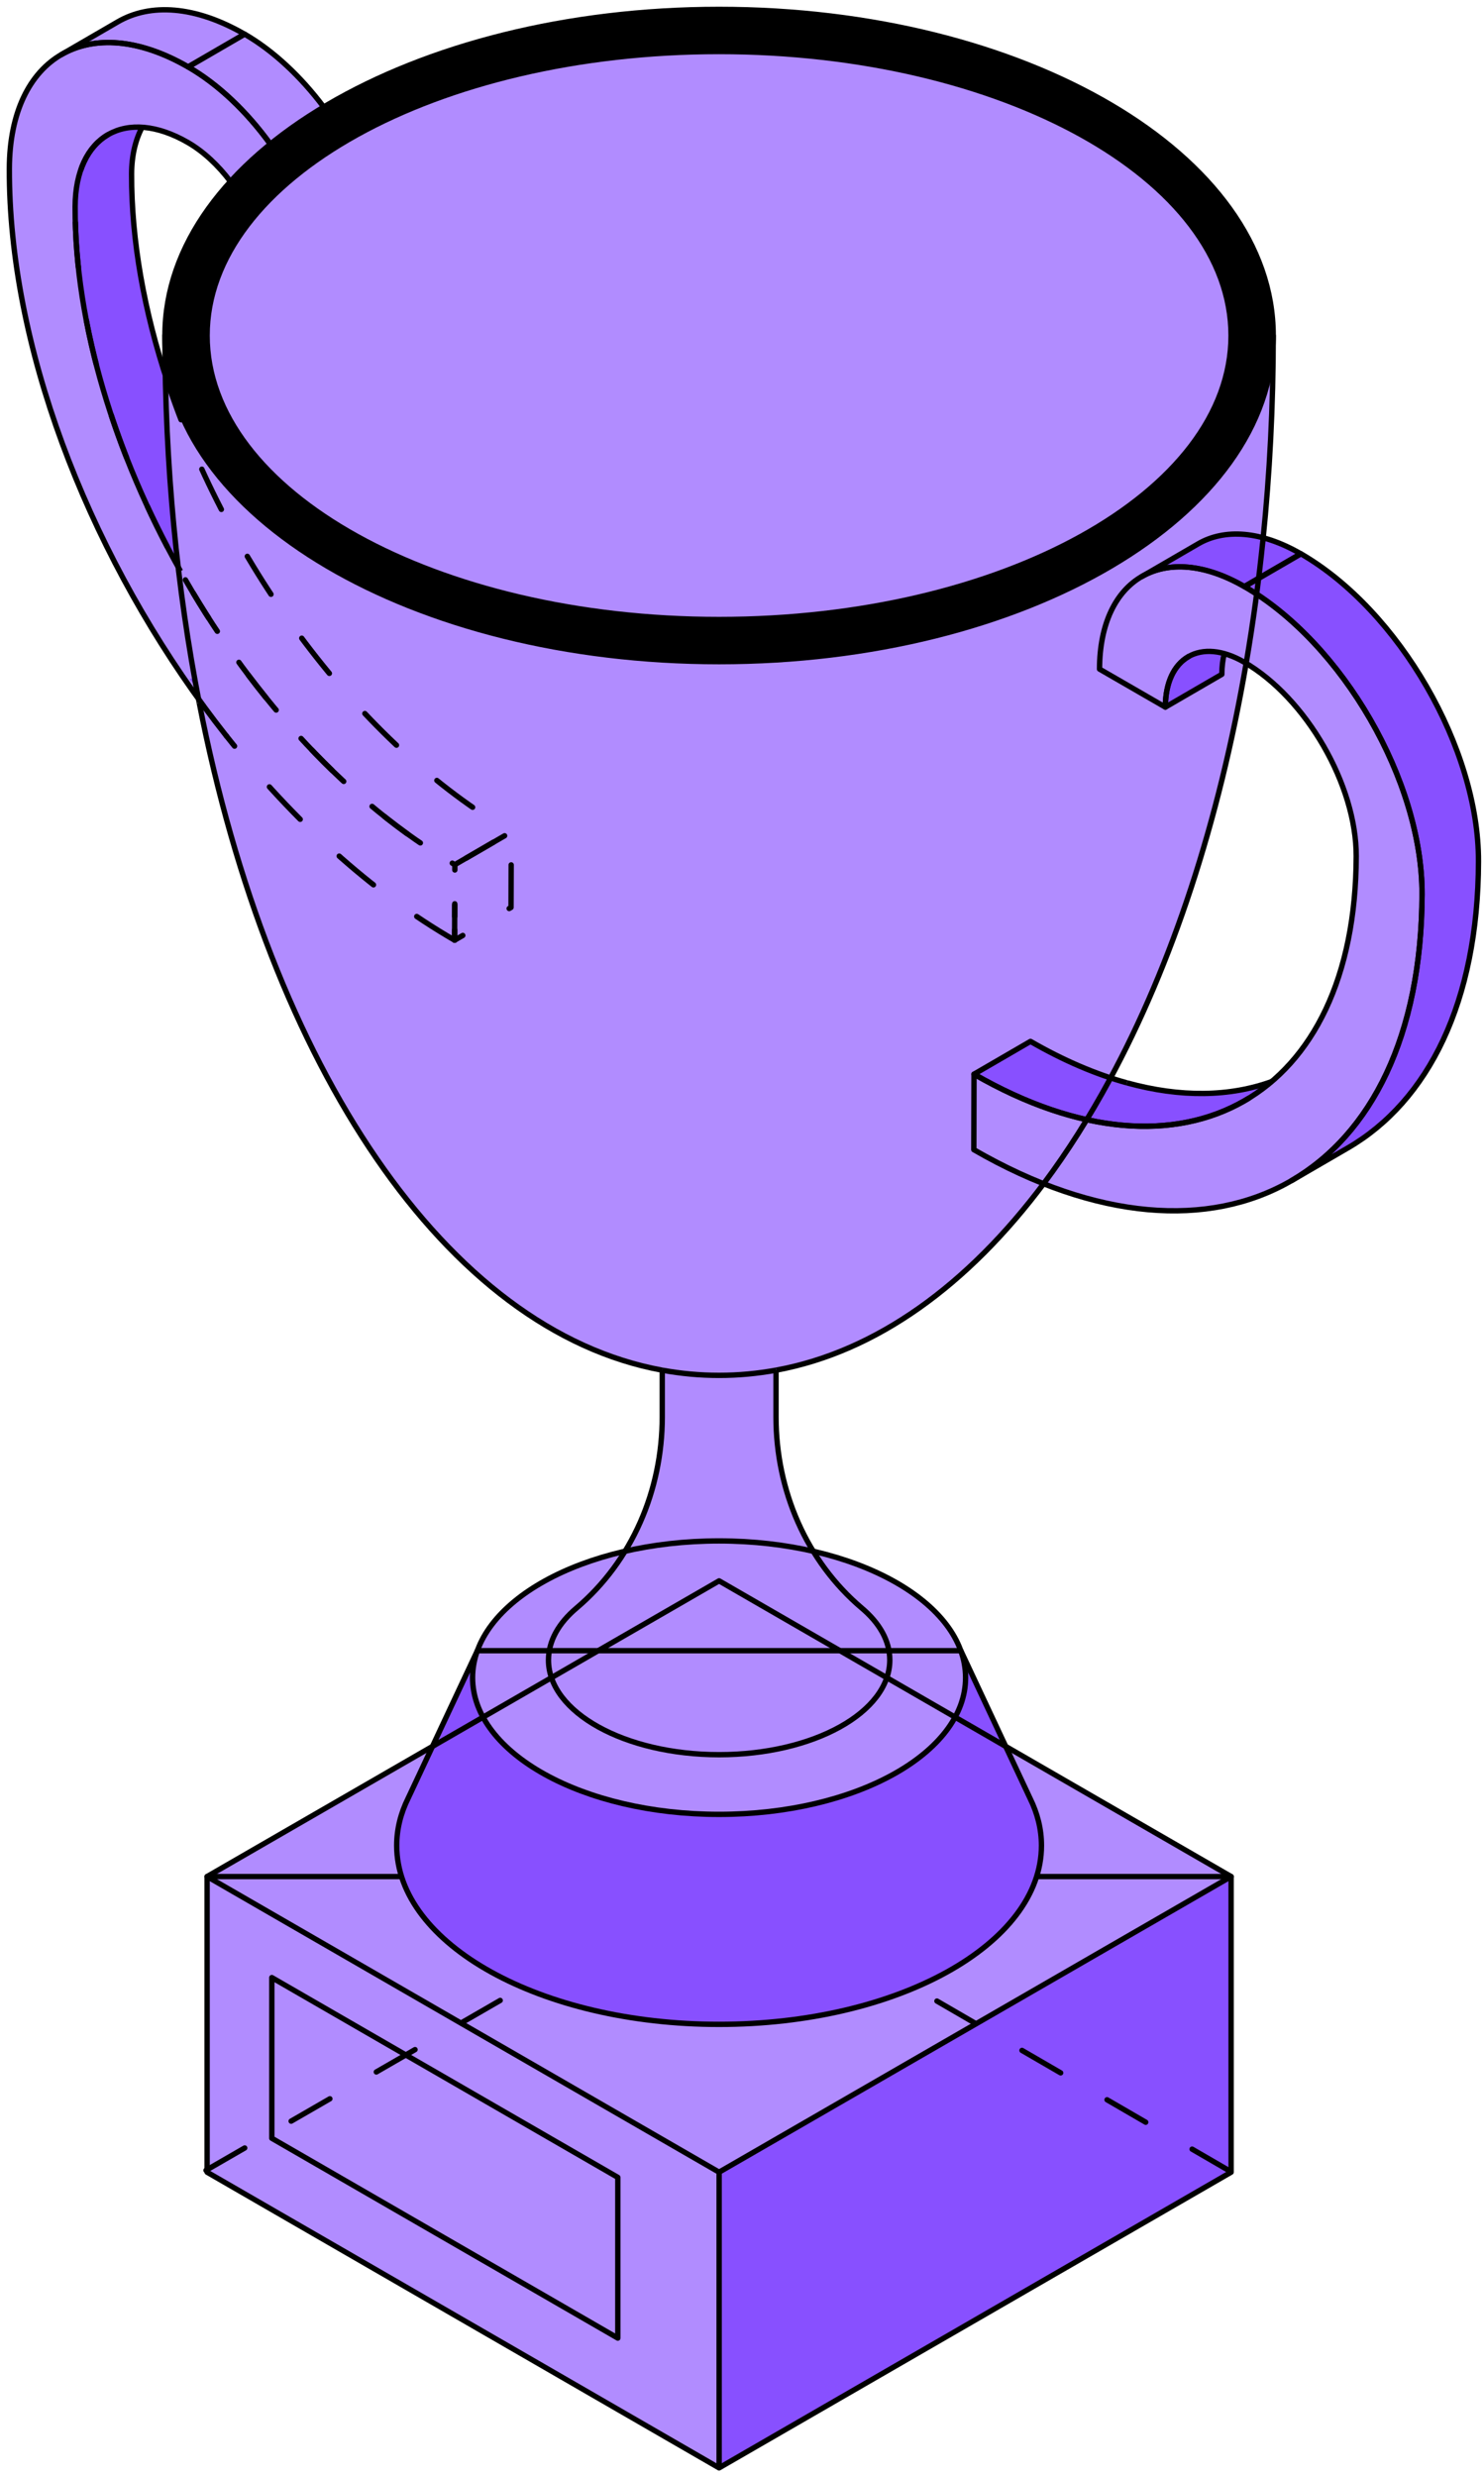 <?xml version="1.0" encoding="UTF-8"?> <svg xmlns="http://www.w3.org/2000/svg" width="166" height="277" viewBox="0 0 166 277" fill="none"> <path d="M142.355 39.472L142.421 42.444L142.259 44.265L142.305 46.012L142.164 49.161L141.962 52.072L141.786 54.833L141.301 60.179L142.245 60.437L144.597 61.387L146.531 62.56L147.847 63.434L149.577 64.761L151.311 66.312L152.904 67.83L154.79 69.921L156.268 71.823L157.743 73.866L159.048 75.931L160.313 78.079L161.778 81.088L162.811 83.529L163.487 85.615L164.026 87.267L164.46 88.966L164.867 90.859L165.297 93.273L165.371 95.227L165.428 97.685L165.291 99.675L164.896 104.009L164.464 106.654L163.84 109.539L163.17 111.915L162.232 114.453L161.008 117.214L159.674 119.615L158.327 121.475L157.106 123.079L155.63 124.75L154.502 125.673L152.788 127.045L151.116 128.147L149.595 129.094L147.57 130.23L146.511 130.729L144.642 132.034L141.866 133.356L139.033 134.358L136.278 134.999L132.925 135.34L129.714 135.317L126.504 135.051L124.345 134.699L120.823 133.814L117.487 132.64L116.741 132.314L124.257 120.501L126.033 121.052L127.948 121.644L129.858 121.919L132.926 122.198L134.214 122.31L135.881 122.289L137.822 122.051L139.164 121.83L140.931 121.414L142.234 120.97L143.093 120.222L144.463 118.68L145.829 117.105L146.968 115.386L148.05 113.413L148.675 112.179L149.306 110.37L149.82 108.976L150.244 107.262L150.794 105.183L151.191 103.294L151.421 101.276L151.636 98.911L151.729 97.105L151.693 95.163L151.597 93.311L151.104 91.028L150.603 89.27L150.375 88.34L149.731 86.803L148.886 84.884L147.831 83.024L146.64 81.184L145.592 79.823L143.817 77.716L142.761 76.723L141.313 75.511L139.854 74.467L139.353 74.174L138.974 76.426L138.035 81.512L137.42 84.094L136.752 86.864L135.864 90.434L134.361 95.684L132.264 102.098L130.34 107.313L128.368 112.073L126.81 115.497L125.783 117.624L124.536 119.991L124.201 120.534L119.991 129.052L116.689 132.293L116.602 132.584L116.059 133.278L114.769 134.934L113.374 136.531L112.008 138.123L110.188 140.016L108.619 141.516L105.769 144.032L104.013 145.413L102.337 146.596L100.441 147.9L98.305 149.062L96.021 150.192L93.981 151.142L92.278 151.83L90.517 152.343L88.336 152.916L86.809 153.225L86.865 154.4L86.805 158.298L86.964 161.745L87.546 164.799L88.054 167.089L88.733 169.009L89.502 170.728L90.886 173.372L91.696 173.617L93.452 174.151L95.575 174.867L97.62 175.654L99.806 176.672L101.745 177.84L103.023 178.814L104.683 180.346L106.149 182.071L107.017 183.535L107.531 184.925L108.041 185.715L109.185 188.077L112.532 195.384L115.323 196.891L119.689 199.479L123.539 201.741L137.517 209.873L137.7 210.117L137.738 242.927L80.397 275.976L23.109 242.933L23.228 209.883L48.337 195.3L49.769 192.176L52.045 187.383L53.374 184.662L53.834 183.441L54.73 182.098L55.919 180.615L57.926 178.72L59.431 177.697L61.227 176.672L62.619 175.964L64.29 175.169L66.238 174.462L67.64 174.051L69.892 173.505L71.002 171.584L71.733 169.863L72.422 168.116L73.074 166.09L73.468 164.403L73.786 162.579L74.001 160.775L74.034 158.285L74.108 153.343L73.791 153.174L72.446 152.892L70.608 152.395L69.266 152.052L68.442 151.699L66.495 150.921L65.126 150.375L64.066 149.836L63.141 149.409L61.57 148.526L60.161 147.658L58.524 146.57L56.025 144.774L54.761 143.814L53.58 142.738L51.024 140.333L49.7 138.992L48.526 137.772L46.255 135.07L44.552 132.951L41.934 129.414L40.304 126.878L38.363 123.623L36.694 120.672L34.918 117.169L33.59 114.433L31.762 110.326L30.411 107.021L28.732 102.501L27.477 98.885L26.272 94.989L25.172 91.299L24.392 88.143L23.616 84.986L23.073 82.48L22.396 78.992L22.219 78.204L21.645 77.42L19.538 74.238L17.579 71.404L16.071 68.844L14.633 66.196L13.213 63.617L11.737 60.709L10.609 58.551L9.48 55.944L8.465 53.377L6.823 49.207L5.59 45.846L5.111 44.126L4.382 41.831L3.962 40.015L3.322 37.634L2.823 35.439L2.532 33.882L1.932 30.747L1.555 27.555L1.273 25.101L1.104 21.171L1 18.155L1.237 15.761L1.557 13.866L2.147 12.021L2.892 10.34L3.481 9.375L4.536 7.936L5.638 6.902L6.864 6.057L8.018 5.457L9.985 4.292L13.582 2.192L15.602 1.423L16.787 1.205L17.733 1.118L18.939 1.147L20.265 1.239L21.848 1.531L23.174 1.922L24.259 2.291L25.936 3.084L27.544 3.969L28.759 4.69L30.581 6.039L31.502 6.857L33.56 8.752L35.18 10.716L36.194 12.006L25.707 20.321L24.871 19.22L22.885 17.266L21.832 16.39L20.666 15.747L19.066 15.063L17.785 14.517L16.545 14.287L15.895 14.26L15.437 15.176L15.05 16.417L14.702 19.074L14.795 21.239L14.857 23.17L14.933 25.115L15.452 28.982L15.912 31.79L16.457 34.481L16.984 36.754L17.687 39.34L18.399 41.768L18.514 40.976L18.515 39.355L18.457 37.427L18.488 35.834L18.725 34.254L19.011 32.55L19.433 31.046L19.938 29.535L20.756 27.536L21.788 25.718L22.605 24.335L23.779 22.661L25.067 21.147L25.699 20.366" fill="#B18CFF"></path> <path d="M142.398 39.431L142.416 37.971L142.379 36.222L142.354 35.349L142.14 34.221L141.844 32.668L141.449 31.128L141.02 29.891L140.635 28.756L140.084 27.663L139.532 26.406L138.838 25.334L138.139 24.188L137.297 22.98L136.495 21.938L135.113 20.322L134.006 19.157L132.933 18.061L131.186 16.516L128.526 14.537L126.968 13.469L125.583 12.462L123.87 11.533L122.31 10.583L120.82 9.834L118.93 8.931L116.544 7.874L113.748 6.776L109.479 5.259L106.8 4.509L104.218 3.831L101.57 3.22L98.698 2.693L95.785 2.203L92.931 1.834L91.223 1.599L89.344 1.46L86.192 1.209L82.659 1.037L79.397 1L76.663 1.127L73.568 1.252L69.651 1.603L66.945 1.931L62.844 2.529L59.749 3.15L55.546 4.128L52.436 4.979L49.55 5.912L46.748 6.867L43.473 8.271L39.654 10.126L38.063 10.905L36.152 12.035L34.236 12.816L27.604 17.15L25.869 19.32L25.662 20.499L96.346 55.155L139.877 45.477L142.398 39.431Z" fill="#B18CFF"></path> <path d="M77.668 1.1L72.661 1.388L68.707 1.775L64.528 2.333L60.385 2.973L55.206 4.243L51.262 5.369L46.794 6.9L43.39 8.233L40.58 9.629L38.409 10.763L35.825 12.268L33.591 13.618L31.186 15.411L29.358 16.879L27.602 18.437L26.35 19.77L25.08 21.085L24.287 22.003L23.333 23.31L22.081 25.138L21.198 26.678L20.568 27.894L19.613 30.497L19.163 31.847L18.775 33.496L18.64 35.036L18.451 37.323L18.46 38.593L18.487 39.494L18.758 41.313L19.082 42.817L19.568 44.511L20.099 45.961L20.613 47.132L21.739 49.257L22.927 51.076L23.63 52.112L24.828 53.535L25.323 54.138L27.16 56.147L29.43 58.272L34.023 61.731L39.797 65.099L46.741 68.207L53.369 70.359L57.989 71.566L65.213 72.854L70.571 73.493L77.227 73.916L82.01 73.971L87.044 73.746L90.26 73.52L93.889 73.079L97.996 72.43L100.527 71.989L103.337 71.431L107.912 70.296L110.209 69.468L113.136 68.522L117.099 66.874L119.63 65.775L122.376 64.37L125.862 62.298L129.059 60.182L131.896 57.894L132.986 56.849L134.472 55.552L136.048 53.751L137.372 51.932L138.741 50.113L140.011 47.789L140.542 46.501L141.29 44.799L141.794 43.087L142.038 41.944L142.497 38.35L142.524 36.954L142.308 34.622L142.065 33.009L141.533 30.992L140.515 28.281L139.128 25.732L137.876 23.697L136.291 21.526L134.391 19.491L132.239 17.392L130.149 15.663L127.834 13.943L125.015 12.088L122.674 10.755L119.783 9.269L117.441 8.215L114.541 7.116L112.596 6.404L109.569 5.369L106.904 4.63L103.859 3.793L101.572 3.216L96.573 2.361L92.466 1.775L86.783 1.343L82.541 1.136L77.668 1.1ZM79.785 5.657C79.883 5.628 79.977 5.658 80.055 5.711C80.134 5.72 80.232 5.731 80.379 5.738C80.664 5.752 81.053 5.764 81.271 5.765C82.003 5.768 82.788 5.813 83.739 5.891C84.028 5.845 84.314 5.803 84.64 5.801C85.08 5.799 85.558 5.833 86.081 5.9C86.137 5.907 86.171 5.95 86.216 5.981C86.216 5.981 86.233 5.981 86.234 5.981C87.23 6.027 87.47 6.029 87.711 6.026C87.74 6.017 87.761 5.991 87.792 5.99C87.905 5.987 88.02 5.986 88.143 5.99C88.36 5.998 88.53 6.009 88.909 6.044C89.465 6.096 89.706 6.11 89.998 6.098C90.129 6.093 90.217 6.184 90.269 6.296C90.642 6.328 90.828 6.343 91.043 6.368C91.292 6.397 91.472 6.453 91.683 6.495C91.717 6.484 91.743 6.456 91.782 6.459C92.155 6.477 92.642 6.537 93.052 6.576C93.091 6.572 93.129 6.555 93.168 6.567C93.276 6.597 93.481 6.608 93.601 6.629C93.89 6.661 94.092 6.669 94.429 6.711C94.467 6.715 94.487 6.749 94.52 6.765C94.967 6.809 95.2 6.897 95.483 6.972C95.487 6.97 95.489 6.965 95.492 6.963C95.517 6.955 95.518 6.957 95.528 6.954C95.618 6.887 95.725 6.848 95.834 6.891C96.149 7.013 96.479 7.064 97.041 7.098C97.093 7.101 97.126 7.11 97.222 7.116C97.525 7.133 97.664 7.134 97.834 7.152C97.957 7.165 98.04 7.252 98.086 7.359C98.238 7.382 98.416 7.419 98.563 7.431C98.62 7.406 98.678 7.383 98.743 7.395C99.167 7.47 99.513 7.582 99.869 7.692C99.882 7.695 99.893 7.688 99.905 7.692C99.915 7.695 99.931 7.698 99.941 7.701C100.025 7.645 100.12 7.612 100.221 7.647C100.622 7.788 100.975 7.865 101.788 8.017C101.81 8.021 101.811 8.021 101.833 8.025C102.544 8.158 102.879 8.274 103.265 8.404C103.552 8.458 103.912 8.53 104.003 8.548C104.047 8.556 104.056 8.603 104.084 8.629C104.109 8.63 104.132 8.613 104.156 8.62C104.497 8.713 105.448 8.916 105.498 8.926C106.337 9.102 106.78 9.213 107.282 9.386C107.321 9.399 107.309 9.451 107.336 9.476C108.008 9.702 108.622 9.918 109.74 10.322C109.777 10.335 110.122 10.458 110.371 10.547C110.379 10.544 110.381 10.532 110.389 10.529C110.467 10.5 110.559 10.501 110.641 10.538C111.071 10.736 112.269 11.199 112.307 11.214C112.935 11.456 113.256 11.595 113.613 11.754C113.62 11.755 113.624 11.753 113.631 11.754C114.521 11.948 115.272 12.282 116.639 13.015C116.858 13.132 116.832 13.117 116.964 13.186C117.009 13.183 117.041 13.143 117.09 13.15C117.266 13.176 117.478 13.262 117.738 13.393C117.808 13.428 117.878 13.469 117.954 13.511C118.097 13.589 118.446 13.796 118.467 13.808C118.629 13.894 119.173 14.186 119.242 14.222C120.469 14.876 121.163 15.281 121.917 15.726C121.944 15.716 121.961 15.684 121.989 15.681C122.072 15.671 122.162 15.688 122.232 15.744C122.518 15.969 122.777 16.152 123.313 16.51C123.354 16.537 123.352 16.536 123.394 16.564C123.721 16.781 123.879 16.898 124.079 17.041C124.116 17.027 124.149 16.997 124.187 16.996C124.271 16.994 124.355 17.024 124.421 17.086C124.976 17.61 126.587 18.804 126.591 18.806C127.765 19.659 128.392 20.189 128.96 20.752C128.979 20.75 128.995 20.732 129.014 20.734C129.098 20.742 129.182 20.79 129.239 20.86C129.463 21.136 129.682 21.341 130.185 21.769C130.203 21.784 130.202 21.781 130.221 21.797C130.621 22.136 130.812 22.304 131.023 22.526C131.676 23.216 132.152 23.834 133.121 25.174C133.135 25.193 133.317 25.449 133.472 25.66C133.524 25.683 133.582 25.698 133.616 25.75C133.661 25.817 134.199 26.614 134.283 26.741C135.51 28.589 136.162 29.849 136.552 31.28C136.566 31.298 136.588 31.304 136.598 31.325C136.623 31.384 136.632 31.41 136.696 31.55C136.867 31.92 136.935 32.163 136.976 32.406C137.036 32.471 137.072 32.563 137.066 32.658C137.06 32.756 137.076 32.852 137.111 32.982C137.112 32.985 137.119 32.996 137.12 33C137.122 33.007 137.127 33.012 137.129 33.018C137.157 33.124 137.237 33.405 137.237 33.406C137.246 33.437 137.247 33.441 137.255 33.469C137.267 33.495 137.297 33.511 137.3 33.541C137.308 33.589 137.302 33.612 137.309 33.658C137.331 33.735 137.364 33.837 137.381 33.91C137.391 33.951 137.345 33.972 137.336 34.009C137.357 34.163 137.357 34.287 137.372 34.432C137.392 34.461 137.426 34.478 137.435 34.513C137.606 35.089 137.678 35.56 137.786 36.594C137.796 36.689 137.8 36.731 137.804 36.783C137.811 36.848 137.744 36.876 137.714 36.927C137.762 36.997 137.786 37.082 137.768 37.17C137.765 37.187 137.763 37.181 137.759 37.197C137.733 37.341 137.723 37.462 137.705 37.738C137.7 37.817 137.7 37.857 137.696 37.9C137.696 37.907 137.688 37.911 137.687 37.918C137.786 38.79 137.627 39.7 137.372 40.629C137.369 40.644 137.379 40.659 137.372 40.674C137.311 40.845 137.287 40.994 137.237 41.34C137.235 41.354 137.229 41.354 137.228 41.367C137.223 41.405 137.215 41.414 137.21 41.448C137.216 41.467 137.231 41.482 137.228 41.502C137.145 42.172 137.075 42.535 136.922 42.908C136.891 42.983 136.828 43.035 136.76 43.07C136.713 43.259 136.647 43.392 136.598 43.556C136.597 43.587 136.618 43.614 136.607 43.646C136.575 43.744 136.487 43.876 136.454 43.97C136.439 44.007 136.428 44.047 136.418 44.087C136.451 44.168 136.458 44.262 136.418 44.349C136.386 44.418 136.233 44.778 136.219 44.808C136.069 45.151 135.951 45.32 135.832 45.546C135.833 45.552 135.831 45.559 135.832 45.564C135.843 45.643 135.833 45.728 135.787 45.799C135.613 46.06 135.494 46.286 135.247 46.816C135.237 46.838 135.238 46.84 135.229 46.861C134.979 47.398 134.842 47.663 134.643 47.96C134.59 48.041 134.508 48.083 134.418 48.095C134.325 48.278 134.213 48.531 134.121 48.672C134.071 48.747 133.995 48.79 133.914 48.807C133.9 48.828 133.892 48.849 133.878 48.87C133.516 49.549 132.951 50.252 132.256 50.986C132.256 50.988 132.257 50.993 132.256 50.995C132.242 51.047 132.242 51.049 132.229 51.076C132.21 51.118 132.181 51.158 132.139 51.22C132.077 51.312 131.982 51.449 131.86 51.608C131.641 51.894 131.187 52.304 131.086 52.418C130.531 53.041 130.04 53.539 129.347 54.021C128.85 54.532 128.267 55.019 127.429 55.615C127.388 55.645 127.249 55.736 127.15 55.805C127.146 55.91 127.111 56.015 127.015 56.075C126.934 56.125 126.706 56.275 126.681 56.291C126.619 56.334 126.597 56.337 126.546 56.372C126.398 56.473 126.27 56.555 126.159 56.615C126.137 56.66 126.123 56.711 126.078 56.742C125.627 57.043 125.024 57.398 124.439 57.75C124.415 57.764 124.399 57.781 124.376 57.795C124.364 57.805 124.37 57.803 124.358 57.813C124.254 57.895 124.213 57.905 124.133 57.966C124.118 58.006 124.106 58.047 124.07 58.074C122.789 59.042 121.375 59.884 120.116 60.416C120.102 60.423 120.095 60.437 120.08 60.443C120.03 60.461 119.968 60.496 119.918 60.515C119.915 60.516 119.911 60.514 119.909 60.515C119.906 60.516 119.902 60.514 119.9 60.515C119.893 60.518 119.887 60.521 119.882 60.524C119.857 60.539 119.84 60.556 119.81 60.569C119.715 60.61 119.496 60.704 119.26 60.803C119.251 60.817 119.254 60.836 119.242 60.848C118.949 61.151 118.65 61.289 118.017 61.497C117.996 61.504 117.993 61.508 117.972 61.515C117.64 61.624 117.498 61.677 117.342 61.758C117.302 61.779 117.258 61.764 117.216 61.767C117.047 61.858 116.894 61.923 116.729 62.01C116.712 62.104 116.659 62.188 116.567 62.235C116.038 62.511 115.587 62.676 114.586 63.019C114.57 63.024 114.575 63.032 114.559 63.037C113.611 63.362 113.175 63.521 112.685 63.775C112.67 63.783 112.656 63.761 112.641 63.766C111.435 64.263 110.21 64.653 108.957 64.991C108.914 65.078 108.843 65.15 108.741 65.171C108.343 65.254 108.013 65.353 107.327 65.586C107.304 65.593 107.304 65.596 107.282 65.604C106.697 65.802 106.431 65.885 106.093 65.973C105.856 66.034 105.644 66.07 105.21 66.126C105.202 66.127 105.201 66.125 105.192 66.126C104.502 66.411 104.083 66.562 103.58 66.666C103.473 66.689 103.385 66.638 103.31 66.567C102.563 66.813 101.794 67.039 100.932 67.171C100.726 67.366 100.358 67.235 100.14 67.306C100.04 67.338 99.949 67.356 99.86 67.369C99.772 67.383 99.692 67.392 99.608 67.396C99.465 67.402 99.318 67.513 99.302 67.513C99.302 67.513 98.775 67.647 98.762 67.648C98.611 67.657 98.326 67.762 98.104 67.774C98.096 67.775 97.886 67.918 97.879 67.918C97.701 67.963 97.382 67.849 97.131 67.918C95.901 68.259 95.787 68.149 95.339 68.216C91.985 68.715 89.487 69.045 86.774 69.089C85.468 69.25 84.637 69.226 84.036 69.278C83.973 69.284 82.111 69.294 82.1 69.296C82.066 69.3 81.587 69.333 81.496 69.341C81.401 69.351 81.29 69.326 81.181 69.332C81.049 69.34 81.044 69.348 80.803 69.35C80.48 69.359 80.438 69.374 79.416 69.278C79.35 69.259 79.177 69.276 79.127 69.26C79.112 69.26 78.953 69.278 78.938 69.278C78.242 69.28 77.816 69.368 77.047 69.224C76.947 69.205 76.457 69.208 76.354 69.188C75.864 69.287 75.445 69.152 74.958 69.161C74.291 69.174 73.882 69.133 73.129 69.035C72.828 68.996 72.365 68.972 72.031 68.918C71.907 68.898 71.426 68.913 71.292 68.891C70.275 68.79 69.362 68.769 68.275 68.576C68.241 68.575 67.993 68.541 67.959 68.54C67.701 68.532 67.52 68.453 67.266 68.423C67.229 68.418 66.726 68.377 66.726 68.377C66.251 68.322 65.171 68.21 64.69 68.116C64.649 68.109 64.036 68.034 63.997 68.026C63.618 68.011 63.491 67.867 63.06 67.819C62.824 67.793 62.686 67.709 62.439 67.675C62.024 67.619 61.17 67.459 61.358 67.486C60.568 67.373 60.129 67.335 59.142 67.036C59.14 67.035 58.693 66.9 58.692 66.901C58.163 66.953 58.089 66.731 57.629 66.666C57.139 66.598 56.698 66.458 56.269 66.315C56.04 66.239 55.587 66.196 55.342 66.099C55.3 66.082 55.023 66.03 54.927 65.991C54.687 65.93 54.207 65.749 54.198 65.748C53.17 65.534 52.758 65.416 52.045 65.18C50.124 64.546 48.451 64.054 46.452 63.055C45.186 62.693 44.036 62.072 42.886 61.533C40.444 60.389 38.724 59.472 36.833 58.164C36.833 58.164 36.536 57.927 36.527 57.921C36.094 57.651 35.497 57.306 35.068 56.931C34.952 56.913 34.706 56.681 34.6 56.642C34.451 56.589 34.307 56.411 34.194 56.336C34.015 56.218 33.889 56.092 33.735 55.931C33.711 55.905 33.486 55.672 33.483 55.67C33.217 55.385 33.06 55.376 32.889 55.219C32.79 55.129 32.472 54.861 32.42 54.814C32.275 54.683 32.239 54.707 32.114 54.589C32.086 54.581 31.969 54.406 31.925 54.391C31.822 54.353 31.805 54.283 31.727 54.237C31.611 54.172 31.561 54.109 31.448 54.021C31.438 54.014 31.262 53.834 31.259 53.832C30.825 53.499 30.549 53.229 30.025 52.697C29.773 52.444 29.569 52.129 29.331 51.851C29.049 51.636 28.805 51.443 28.566 51.112C28.533 51.09 28.33 50.716 28.331 50.716C27.789 50.151 27.398 49.746 26.863 48.789C26.724 48.539 26.413 48.166 26.269 47.879C25.382 46.661 24.988 45.633 24.54 44.358C24.535 44.348 24.364 44.125 24.359 44.114C24.299 43.983 24.185 43.584 24.152 43.457C24.138 43.399 24.132 43.306 24.116 43.241C24.116 43.238 24.047 43.118 24.044 43.114C24.033 43.085 24.02 42.846 24.008 42.817C24.002 42.802 23.931 42.625 23.927 42.61C23.876 42.465 23.838 42.35 23.792 42.196C23.73 41.986 23.674 41.784 23.621 41.467C23.62 41.46 23.59 41.542 23.576 41.331C23.576 41.331 23.549 41.29 23.549 41.286C23.548 41.284 23.551 41.234 23.549 41.232C23.547 41.225 23.549 41.156 23.549 41.151C23.547 41.145 23.54 41.033 23.54 41.025C23.314 40.121 23.256 39.253 23.207 38.323C22.948 37.377 23.169 36.493 23.342 35.306C23.352 35.232 23.361 34.928 23.378 34.856C23.386 34.807 23.366 34.616 23.378 34.568C23.406 34.454 23.444 34.326 23.486 34.216C23.491 34.199 23.515 34.018 23.522 34C23.582 33.785 23.545 33.695 23.63 33.415C23.725 33.103 23.737 33.086 23.783 32.928C23.844 32.679 23.88 32.544 23.972 32.253C24.061 31.976 24.078 31.842 24.206 31.487C24.236 31.402 24.314 31.097 24.351 31.01C24.38 30.932 24.492 30.765 24.522 30.695C24.545 30.639 24.59 30.475 24.612 30.424C24.627 30.152 24.754 29.982 24.909 29.83C24.912 29.777 24.905 29.724 24.936 29.677C25.078 29.454 25.198 29.231 25.386 28.858C25.413 28.803 25.411 28.804 25.44 28.749C25.689 28.252 25.868 27.996 26.062 27.723C26.164 27.166 26.426 26.729 27.025 26.048C27.038 26.032 27.247 25.794 27.359 25.66C27.364 25.56 27.397 25.467 27.485 25.408C27.525 25.381 27.554 25.356 27.611 25.291C27.646 25.249 27.698 25.238 27.746 25.219C27.895 24.967 28.088 24.703 28.331 24.408C28.335 24.321 28.367 24.235 28.439 24.174C28.53 24.098 28.712 23.934 28.818 23.841C28.821 23.751 28.851 23.66 28.926 23.598C29.084 23.466 29.219 23.324 29.484 23.057C29.509 23.033 29.514 23.037 29.538 23.012C29.667 22.881 29.733 22.822 29.808 22.751C29.812 22.657 29.849 22.568 29.934 22.508C30.007 22.456 30.071 22.388 30.204 22.247C30.212 22.239 30.205 22.245 30.214 22.238C30.312 22.133 30.372 22.073 30.439 22.013C30.454 21.999 30.476 22.005 30.493 21.994C30.966 21.57 31.448 21.1 31.916 20.617C31.979 20.552 32.059 20.519 32.141 20.517C32.154 20.517 32.165 20.531 32.177 20.535C32.287 20.439 32.361 20.381 32.519 20.238C32.571 20.192 32.577 20.186 32.627 20.139C33.011 19.791 33.238 19.625 33.492 19.437C33.516 19.372 33.546 19.306 33.609 19.265C33.654 19.237 33.7 19.193 33.789 19.076C33.798 19.065 33.798 19.062 33.807 19.049C33.94 18.877 34.021 18.793 34.149 18.707C34.424 18.523 35.176 18.087 35.194 18.077C35.677 17.8 35.868 17.646 36.131 17.464C36.469 17.157 36.872 16.887 37.383 16.636C37.426 16.614 37.472 16.628 37.518 16.627C38.58 15.845 39.913 15.035 41.138 14.51C41.145 14.508 41.149 14.513 41.156 14.51C41.986 13.95 42.919 13.446 44.318 12.871C44.367 12.851 44.698 12.711 44.966 12.601C45 12.564 45.025 12.522 45.074 12.502C45.199 12.452 45.824 12.203 45.912 12.168C47.58 11.502 48.499 11.187 49.505 10.854C49.535 10.828 49.548 10.786 49.586 10.773C50.81 10.33 51.656 10.074 52.54 9.836C52.576 9.814 52.605 9.78 52.649 9.773C52.879 9.735 53.077 9.654 53.567 9.439C53.685 9.388 53.749 9.362 53.819 9.332C54.064 9.228 54.256 9.164 54.45 9.115C55.119 8.946 55.698 8.819 56.846 8.593C56.874 8.587 57.299 8.501 57.656 8.431C57.724 8.346 57.818 8.283 57.935 8.296C58.166 8.321 58.493 8.252 58.827 8.188C58.943 8.158 59.025 8.149 59.133 8.125C59.199 8.015 59.305 7.934 59.44 7.953C59.62 7.979 59.822 7.959 60.043 7.926C60.062 7.91 60.093 7.885 60.106 7.881C60.174 7.852 60.247 7.856 60.313 7.872C60.308 7.872 60.294 7.864 60.286 7.864C60.252 7.859 60.243 7.852 60.223 7.854C60.235 7.853 60.498 7.808 60.637 7.782C60.817 7.749 60.947 7.727 61.088 7.701C61.348 7.632 61.565 7.568 61.754 7.539C61.787 7.534 61.813 7.553 61.844 7.557C62.165 7.502 62.561 7.433 62.574 7.431C62.874 7.386 62.984 7.355 63.168 7.323C63.212 7.196 63.311 7.098 63.456 7.098C64.066 7.098 64.567 7.019 65.699 6.792C65.963 6.739 66.074 6.721 66.221 6.693C66.969 6.55 67.522 6.476 68.068 6.476C68.072 6.476 68.073 6.485 68.077 6.485C68.514 6.411 68.904 6.347 69.671 6.251C69.807 6.234 69.88 6.233 69.95 6.224C69.986 6.22 70 6.262 70.031 6.269C70.085 6.242 70.139 6.21 70.202 6.215C70.35 6.229 70.436 6.22 70.553 6.224C70.596 6.209 70.63 6.184 70.68 6.188C71.083 6.224 71.431 6.183 72.247 6.044C72.379 6.022 72.44 6.012 72.517 5.999C72.776 5.957 72.939 5.962 73.138 5.945C73.149 5.945 73.155 5.935 73.165 5.936C73.183 5.938 73.192 5.934 73.21 5.936C73.384 5.923 73.599 5.887 73.76 5.891C73.804 5.892 73.817 5.938 73.841 5.972C73.94 5.98 74.013 5.974 74.111 5.981C74.452 5.945 74.921 5.892 74.93 5.891C75.82 5.775 76.228 5.744 76.741 5.756C76.825 5.758 76.866 5.825 76.912 5.882C76.941 5.879 76.964 5.859 76.993 5.864C77.124 5.886 77.131 5.889 77.164 5.891C77.195 5.893 77.219 5.89 77.245 5.882C77.254 5.88 77.264 5.884 77.272 5.882C77.328 5.873 77.411 5.858 77.461 5.855C77.824 5.837 78.117 5.864 78.452 5.864C78.518 5.81 78.604 5.785 78.695 5.792C78.766 5.798 78.837 5.793 78.921 5.792C79.012 5.791 79.1 5.792 79.263 5.783C79.271 5.782 79.271 5.783 79.281 5.783C79.321 5.773 79.343 5.717 79.389 5.729C79.42 5.737 79.435 5.766 79.461 5.783C79.517 5.78 79.553 5.785 79.605 5.783C79.618 5.767 79.615 5.742 79.632 5.729C79.68 5.69 79.728 5.674 79.785 5.657Z" fill="black"></path> <path d="M128.705 63.916L130.05 63.619L131.385 63.402L132.805 63.426L134.281 63.641L135.351 63.926L136.615 64.316L138.003 64.963L139.271 65.681L140.643 66.516L142.268 67.608L143.817 68.91L145.177 70.161L146.604 71.574L148.186 73.251L149.668 75.037L151.678 77.802L152.777 79.542L153.918 81.634L155.337 84.432L156.209 86.466L156.92 88.427L157.699 90.673L158.346 93.339L158.732 95.649L159 98.122L159.135 100.906L158.945 103.731L158.721 106.717L158.387 109.062L157.837 111.415L157.438 113.29L156.894 115.515L155.9 118.175L155.016 120.126L154.085 121.974L152.706 124.19L151.137 126.278L149.404 128.211L148.322 129.221L147.393 129.991L146.472 130.839L148.512 129.698L151.241 128.068L152.501 127.257L154.006 126.095L155.261 124.988L156.658 123.575L157.93 122.073L159.163 120.33L160.156 118.775L161.06 116.974L161.947 115.124L162.648 113.47L163.208 111.63L164.064 108.65L164.545 106.279L164.829 104.152L165.269 100.687L165.424 96.291L165.244 93.415L164.911 90.744L164.367 88.652L163.954 86.972L163.233 84.86L162.164 82.038L161.339 80.011L159.958 77.445L157.657 73.704L156.148 71.655L153.939 68.917L150.909 65.875L147.4 63.145L146.034 62.232L144.724 61.506L142.443 60.5L140.793 60.068L139.115 59.744L137.569 59.767L136.401 59.893L135.491 60.13L134.391 60.575L129.777 63.271L128.705 63.916Z" fill="#8850FF"></path> <path d="M136.98 73.122L136.82 73.813L136.98 73.122Z" fill="#8850FF"></path> <path d="M136.686 74.696L136.707 75.418L130.352 79.011L130.415 78.054L130.596 76.843L130.894 75.865L131.51 74.728L132.35 73.899L133.157 73.282L134.401 72.868L135.623 72.825L136.909 73.091L136.739 73.931" fill="#8850FF"></path> <path d="M142.11 121.036L140.84 122.113L138.941 123.242L136.073 124.584L133.01 125.557L131.395 125.673L129.526 125.967L126.839 125.979L124.152 125.689L121.779 125.241L119.936 124.827L117.794 124.149L115.165 123.183L111.988 121.674L109.094 120.206L115.237 116.525L116.112 116.97L117.627 117.749L119.742 118.764L122.566 119.935L124.525 120.656L126.521 121.221L129.699 121.892L131.357 122.143L133.33 122.306L135.214 122.239L137.123 122.218L139.011 121.907L140.311 121.601L142.11 121.036Z" fill="#8850FF"></path> <path d="M14.194 14.267C12.78 14.676 12.008 15.044 11.394 15.535C11.058 15.803 10.922 16.16 10.402 16.459C10.043 17.096 9.255 18.034 8.853 19.518C8.601 20.449 8.697 21.015 8.469 21.519C8.476 22.226 8.403 22.54 8.424 23.836C8.46 26.087 8.472 24.876 8.469 26.172C8.466 27.668 8.693 29.071 8.84 30.381C8.899 30.915 9.033 31.446 8.997 31.943C8.997 31.943 8.973 31.819 8.974 31.823C8.979 31.872 9.127 32.806 9.127 32.806C9.127 32.806 9.838 36.643 9.872 36.797C10.64 40.253 11.234 42.353 11.753 44.429C11.818 44.688 12.037 45.013 12 45.261C12.088 45.5 12.129 45.484 12.241 45.807C12.269 45.886 12.353 46.106 12.381 46.185C13.005 47.982 13.063 48.547 13.487 49.528C13.556 49.69 14.089 51.002 14.047 50.923C14.229 51.271 14.528 52.007 14.666 52.312C15 53.053 15.179 53.387 15.262 54.009C15.482 54.399 15.495 54.548 15.749 54.992C15.764 55.018 15.852 55.189 15.864 55.216C17.432 58.763 18.171 59.99 19.081 61.994C19.269 62.407 19.608 62.332 19.512 62.743C19.541 62.8 19.589 62.815 19.618 62.873C19.648 62.932 19.622 62.819 19.869 63.318L19.909 63.43L19.72 61.584L19.351 57.711L19.035 54.388L18.856 51.542L18.666 48.903L18.594 45.616L18.513 41.878L18.306 41.527L17.946 40.194L17.009 36.934L16.379 34.205L15.748 30.89L15.343 28.855L14.947 25.063L14.749 21.037L14.694 19.632L14.875 17.66L15.388 15.273L15.946 14.237L17.234 14.417L17.748 14.562C16.727 14.075 15.32 14.302 14.194 14.267ZM21.8 75.814C21.596 75.882 21.395 75.931 21.188 75.931C21.443 76.242 21.692 76.553 21.963 76.832L21.882 76.291L21.8 75.814Z" fill="#8850FF"></path> <path d="M80.469 242.924L137.671 209.819L137.71 242.894L80.447 275.954L80.469 242.924Z" fill="#8850FF"></path> <path d="M107.604 184.992L114.928 200.502L115.909 202.672L116.33 204.186L116.521 205.897L116.437 207.862L116.114 209.556L115.691 210.635L114.861 212.302L113.861 213.881L112.609 215.436L111.275 216.803L109.388 218.386L107.23 219.81L105.392 220.824L103.275 221.922L100.234 223.144L96.819 224.213L93.235 225.138L89.762 225.731L86.328 226.135L83.323 226.282L79.239 226.458L75.592 226.265L71.964 225.808L68.606 225.291L64.847 224.453L61.606 223.441L58.356 222.229L55.005 220.627L52.651 219.112L50.471 217.491L48.545 215.658L46.468 213.15L45.45 211.373L44.701 208.937L44.315 207.048L44.471 204.739L45.072 202.566L46.022 200.33L47.066 198.156L48.076 196.006L48.583 194.97L53.421 184.609L53.033 185.951L52.808 187.368L52.875 188.636L53.231 190.278L53.813 191.649L54.819 193.275L56.499 195.259L58.825 197.089L61.432 198.716L64.245 200.052L66.605 200.852L69.022 201.553L71.769 202.181L75.959 202.763L78.659 202.925L81.641 202.856L84.457 202.703L87.901 202.308L91.31 201.669L94.701 200.67L97.505 199.592L100.353 198.242L102.801 196.643L104.258 195.276L105.583 193.874L106.878 192.042L107.462 190.689L107.921 189.074L108.016 187.981L107.966 186.832L107.868 185.921L107.604 184.992Z" fill="#8850FF"></path> <path d="M50.879 96.701L57.193 93.03L57.165 101.485L50.852 105.15L50.879 96.701Z" stroke="black" stroke-width="0.6" stroke-miterlimit="10" stroke-linecap="round" stroke-linejoin="round" stroke-dasharray="5 6"></path> <path d="M18.724 42.675C16.136 34.837 14.697 26.921 14.719 19.463C14.725 17.329 15.174 15.589 15.915 14.198" stroke="black" stroke-width="0.6" stroke-miterlimit="10" stroke-linejoin="round"></path> <path d="M12.05 15.078C9.811 16.398 8.419 19.187 8.408 23.128C8.331 50.134 27.381 83.135 50.883 96.702L57.196 93.036C40.191 83.217 25.51 63.213 18.727 42.675" stroke="black" stroke-width="0.6" stroke-miterlimit="10" stroke-linecap="round" stroke-linejoin="round" stroke-dasharray="5 6"></path> <path d="M6.865 6.107L13.179 2.441C16.805 0.333 21.828 0.628 27.357 3.821L21.044 7.487C15.515 4.294 10.492 3.999 6.865 6.107Z" stroke="black" stroke-width="0.6" stroke-miterlimit="10" stroke-linejoin="round"></path> <path d="M22.781 78.963C9.618 60.999 0.99 38.576 1.045 18.878C1.079 6.246 10.056 1.135 21.047 7.481H21.042C24.413 9.428 27.542 12.431 30.128 15.966" stroke="black" stroke-width="0.6" stroke-miterlimit="10" stroke-linejoin="round"></path> <path d="M25.337 82.326C24.467 81.224 23.614 80.103 22.779 78.964" stroke="black" stroke-width="0.6" stroke-miterlimit="10" stroke-linecap="round" stroke-linejoin="round"></path> <path d="M50.855 105.15C41.53 99.766 32.802 91.772 25.338 82.324" stroke="black" stroke-width="0.6" stroke-miterlimit="10" stroke-linecap="round" stroke-linejoin="round" stroke-dasharray="5 6"></path> <path d="M50.88 96.701L50.878 97.296M50.868 101.075L50.864 102.508M50.861 103.99L50.857 105.15" stroke="black" stroke-width="0.6" stroke-miterlimit="10" stroke-linecap="round" stroke-linejoin="round" stroke-dasharray="5 6"></path> <path d="M20.742 64.851C28.438 78.217 39.101 89.902 50.878 96.703" stroke="black" stroke-width="0.6" stroke-miterlimit="10" stroke-linecap="round" stroke-linejoin="round" stroke-dasharray="5 6"></path> <path d="M25.781 20.306C24.409 18.489 22.774 16.95 21.018 15.936C14.082 11.931 8.425 15.157 8.403 23.128C8.365 36.268 12.859 50.831 20.191 63.883" stroke="black" stroke-width="0.6" stroke-miterlimit="10" stroke-linejoin="round"></path> <path d="M30.267 16.149C27.656 12.534 24.476 9.46 21.045 7.48L27.358 3.814C30.594 5.683 33.652 8.572 36.176 11.925" stroke="black" stroke-width="0.6" stroke-miterlimit="10" stroke-linejoin="round"></path> <path d="M45.109 209.87H23.166V242.933L80.436 276.001L137.712 242.933V209.87H115.784" stroke="black" stroke-width="0.6" stroke-miterlimit="10" stroke-linejoin="round"></path> <path d="M23.043 242.723L58.578 222.207" stroke="black" stroke-width="0.6" stroke-miterlimit="10" stroke-linecap="round" stroke-linejoin="round" stroke-dasharray="5 6"></path> <path d="M112.199 195.138L80.437 176.8L48.685 195.133" stroke="black" stroke-width="0.6" stroke-miterlimit="10" stroke-linecap="round" stroke-linejoin="round"></path> <path d="M48.685 195.133L23.166 209.867L80.436 242.93L137.712 209.867L112.198 195.137" stroke="black" stroke-width="0.6" stroke-miterlimit="10" stroke-linejoin="round"></path> <path d="M69.109 243.51V261.487L30.406 239.138V221.166L69.109 243.51Z" stroke="black" stroke-width="0.6" stroke-miterlimit="10" stroke-linejoin="round"></path> <path d="M116.497 206.402C116.497 217.449 100.355 226.399 80.436 226.399C60.517 226.399 44.375 217.449 44.375 206.402C44.375 204.567 44.82 202.798 45.654 201.113L45.743 200.924L53.397 184.609H107.48L115.128 200.924L115.217 201.113C116.052 202.798 116.497 204.567 116.497 206.402Z" stroke="black" stroke-width="0.6" stroke-miterlimit="10" stroke-linejoin="round"></path> <path d="M80.436 202.915C95.664 202.915 108.009 196.069 108.009 187.624C108.009 179.179 95.664 172.333 80.436 172.333C65.208 172.333 52.863 179.179 52.863 187.624C52.863 196.069 65.208 202.915 80.436 202.915Z" stroke="black" stroke-width="0.6" stroke-miterlimit="10" stroke-linejoin="round"></path> <path d="M86.805 153.229V158.478C86.805 166.648 90.176 174.58 96.417 179.859C98.386 181.522 99.532 183.519 99.532 185.655C99.532 191.507 90.988 196.24 80.441 196.24C69.895 196.24 61.352 191.501 61.352 185.655C61.352 183.514 62.498 181.522 64.466 179.859C70.707 174.58 74.078 166.654 74.078 158.478V153.222" stroke="black" stroke-width="0.6" stroke-miterlimit="10" stroke-linejoin="round"></path> <path d="M74.078 153.24C49.938 148.821 30.273 119.438 22.291 78.616" stroke="black" stroke-width="0.6" stroke-miterlimit="10" stroke-linejoin="round"></path> <path d="M86.828 153.233C84.729 153.619 82.597 153.817 80.435 153.817C78.285 153.817 76.164 153.621 74.076 153.239" stroke="black" stroke-width="0.6" stroke-miterlimit="10" stroke-linejoin="round"></path> <path d="M116.822 132.273C108.27 143.734 98.033 151.171 86.83 153.233" stroke="black" stroke-width="0.6" stroke-miterlimit="10" stroke-linejoin="round"></path> <path d="M124.139 120.735C121.869 124.928 119.424 128.787 116.822 132.274" stroke="black" stroke-width="0.6" stroke-miterlimit="10" stroke-linecap="round" stroke-linejoin="round"></path> <path d="M139.42 74.029C136.355 91.995 131.068 107.925 124.135 120.735" stroke="black" stroke-width="0.6" stroke-miterlimit="10" stroke-linejoin="round"></path> <path d="M141.274 60.392C140.797 65.05 140.177 69.6 139.422 74.027" stroke="black" stroke-width="0.6" stroke-miterlimit="10" stroke-linecap="round" stroke-linejoin="round"></path> <path d="M22.29 78.615C19.802 65.893 18.449 52.059 18.449 37.524C24.886 24.601 30.318 19.526 41.413 12.169C55.191 6.639 63.316 4.937 78.464 4.191C93.465 4.088 101.919 5.121 117.111 10.573C130.302 17.255 136.075 22.874 142.423 37.524C142.423 45.374 142.029 53.019 141.274 60.394" stroke="black" stroke-width="0.6" stroke-miterlimit="10" stroke-linejoin="round"></path> <path d="M80.436 73.996C114.671 73.996 142.423 57.667 142.423 37.524C142.423 17.381 114.671 1.052 80.436 1.052C46.202 1.052 18.449 17.381 18.449 37.524C18.449 57.667 46.202 73.996 80.436 73.996Z" stroke="black" stroke-width="0.6" stroke-miterlimit="10" stroke-linejoin="round"></path> <path d="M80.436 69.285C112.066 69.285 137.706 55.065 137.706 37.524C137.706 19.983 112.066 5.762 80.436 5.762C48.807 5.762 23.166 19.983 23.166 37.524C23.166 55.065 48.807 69.285 80.436 69.285Z" stroke="black" stroke-width="0.6" stroke-miterlimit="10" stroke-linejoin="round"></path> <path d="M126.057 121.102C132.084 122.768 137.6 122.657 142.29 120.946" stroke="black" stroke-width="0.6" stroke-miterlimit="10" stroke-linejoin="round"></path> <path d="M139.73 122.804L139.265 123.075C131.511 127.58 120.781 126.957 108.955 120.132L115.269 116.467C118.993 118.616 122.609 120.151 126.057 121.104" stroke="black" stroke-width="0.6" stroke-miterlimit="10" stroke-linejoin="round"></path> <path d="M136.96 73.053C136.777 73.755 136.678 74.544 136.674 75.415L130.361 79.08C130.367 76.31 131.351 74.363 132.931 73.445L133.035 73.385" stroke="black" stroke-width="0.6" stroke-miterlimit="10" stroke-linejoin="round"></path> <path d="M127.719 64.485L134.032 60.819C136.969 59.111 141.035 59.35 145.513 61.937L139.2 65.603C134.722 63.016 130.656 62.782 127.719 64.485Z" stroke="black" stroke-width="0.6" stroke-miterlimit="10" stroke-linejoin="round"></path> <path d="M150.791 128.369L144.478 132.034C153.456 126.817 159.024 115.742 159.068 100.011C159.102 87.379 150.191 71.938 139.199 65.597L145.513 61.931C156.504 68.278 165.42 83.714 165.382 96.346C165.337 112.076 159.763 123.151 150.791 128.369Z" stroke="black" stroke-width="0.6" stroke-miterlimit="10" stroke-linejoin="round"></path> <path d="M139.169 74.051C134.324 71.254 130.369 73.506 130.352 79.08L122.993 74.83C123.021 64.601 130.291 60.457 139.191 65.597H139.202C150.193 71.944 159.11 87.379 159.071 100.011C158.982 131.672 136.488 144.488 108.932 128.579L108.954 120.13C132.455 133.697 151.634 122.767 151.706 95.767C151.728 87.796 146.105 78.056 139.169 74.051Z" stroke="black" stroke-width="0.6" stroke-miterlimit="10" stroke-linejoin="round"></path> <path d="M80.441 242.969V275.909" stroke="black" stroke-width="0.6" stroke-miterlimit="10" stroke-linejoin="round"></path> <path d="M137.674 242.864L102.051 222.195" stroke="black" stroke-width="0.6" stroke-miterlimit="10" stroke-linecap="round" stroke-linejoin="round" stroke-dasharray="5 6"></path> </svg> 